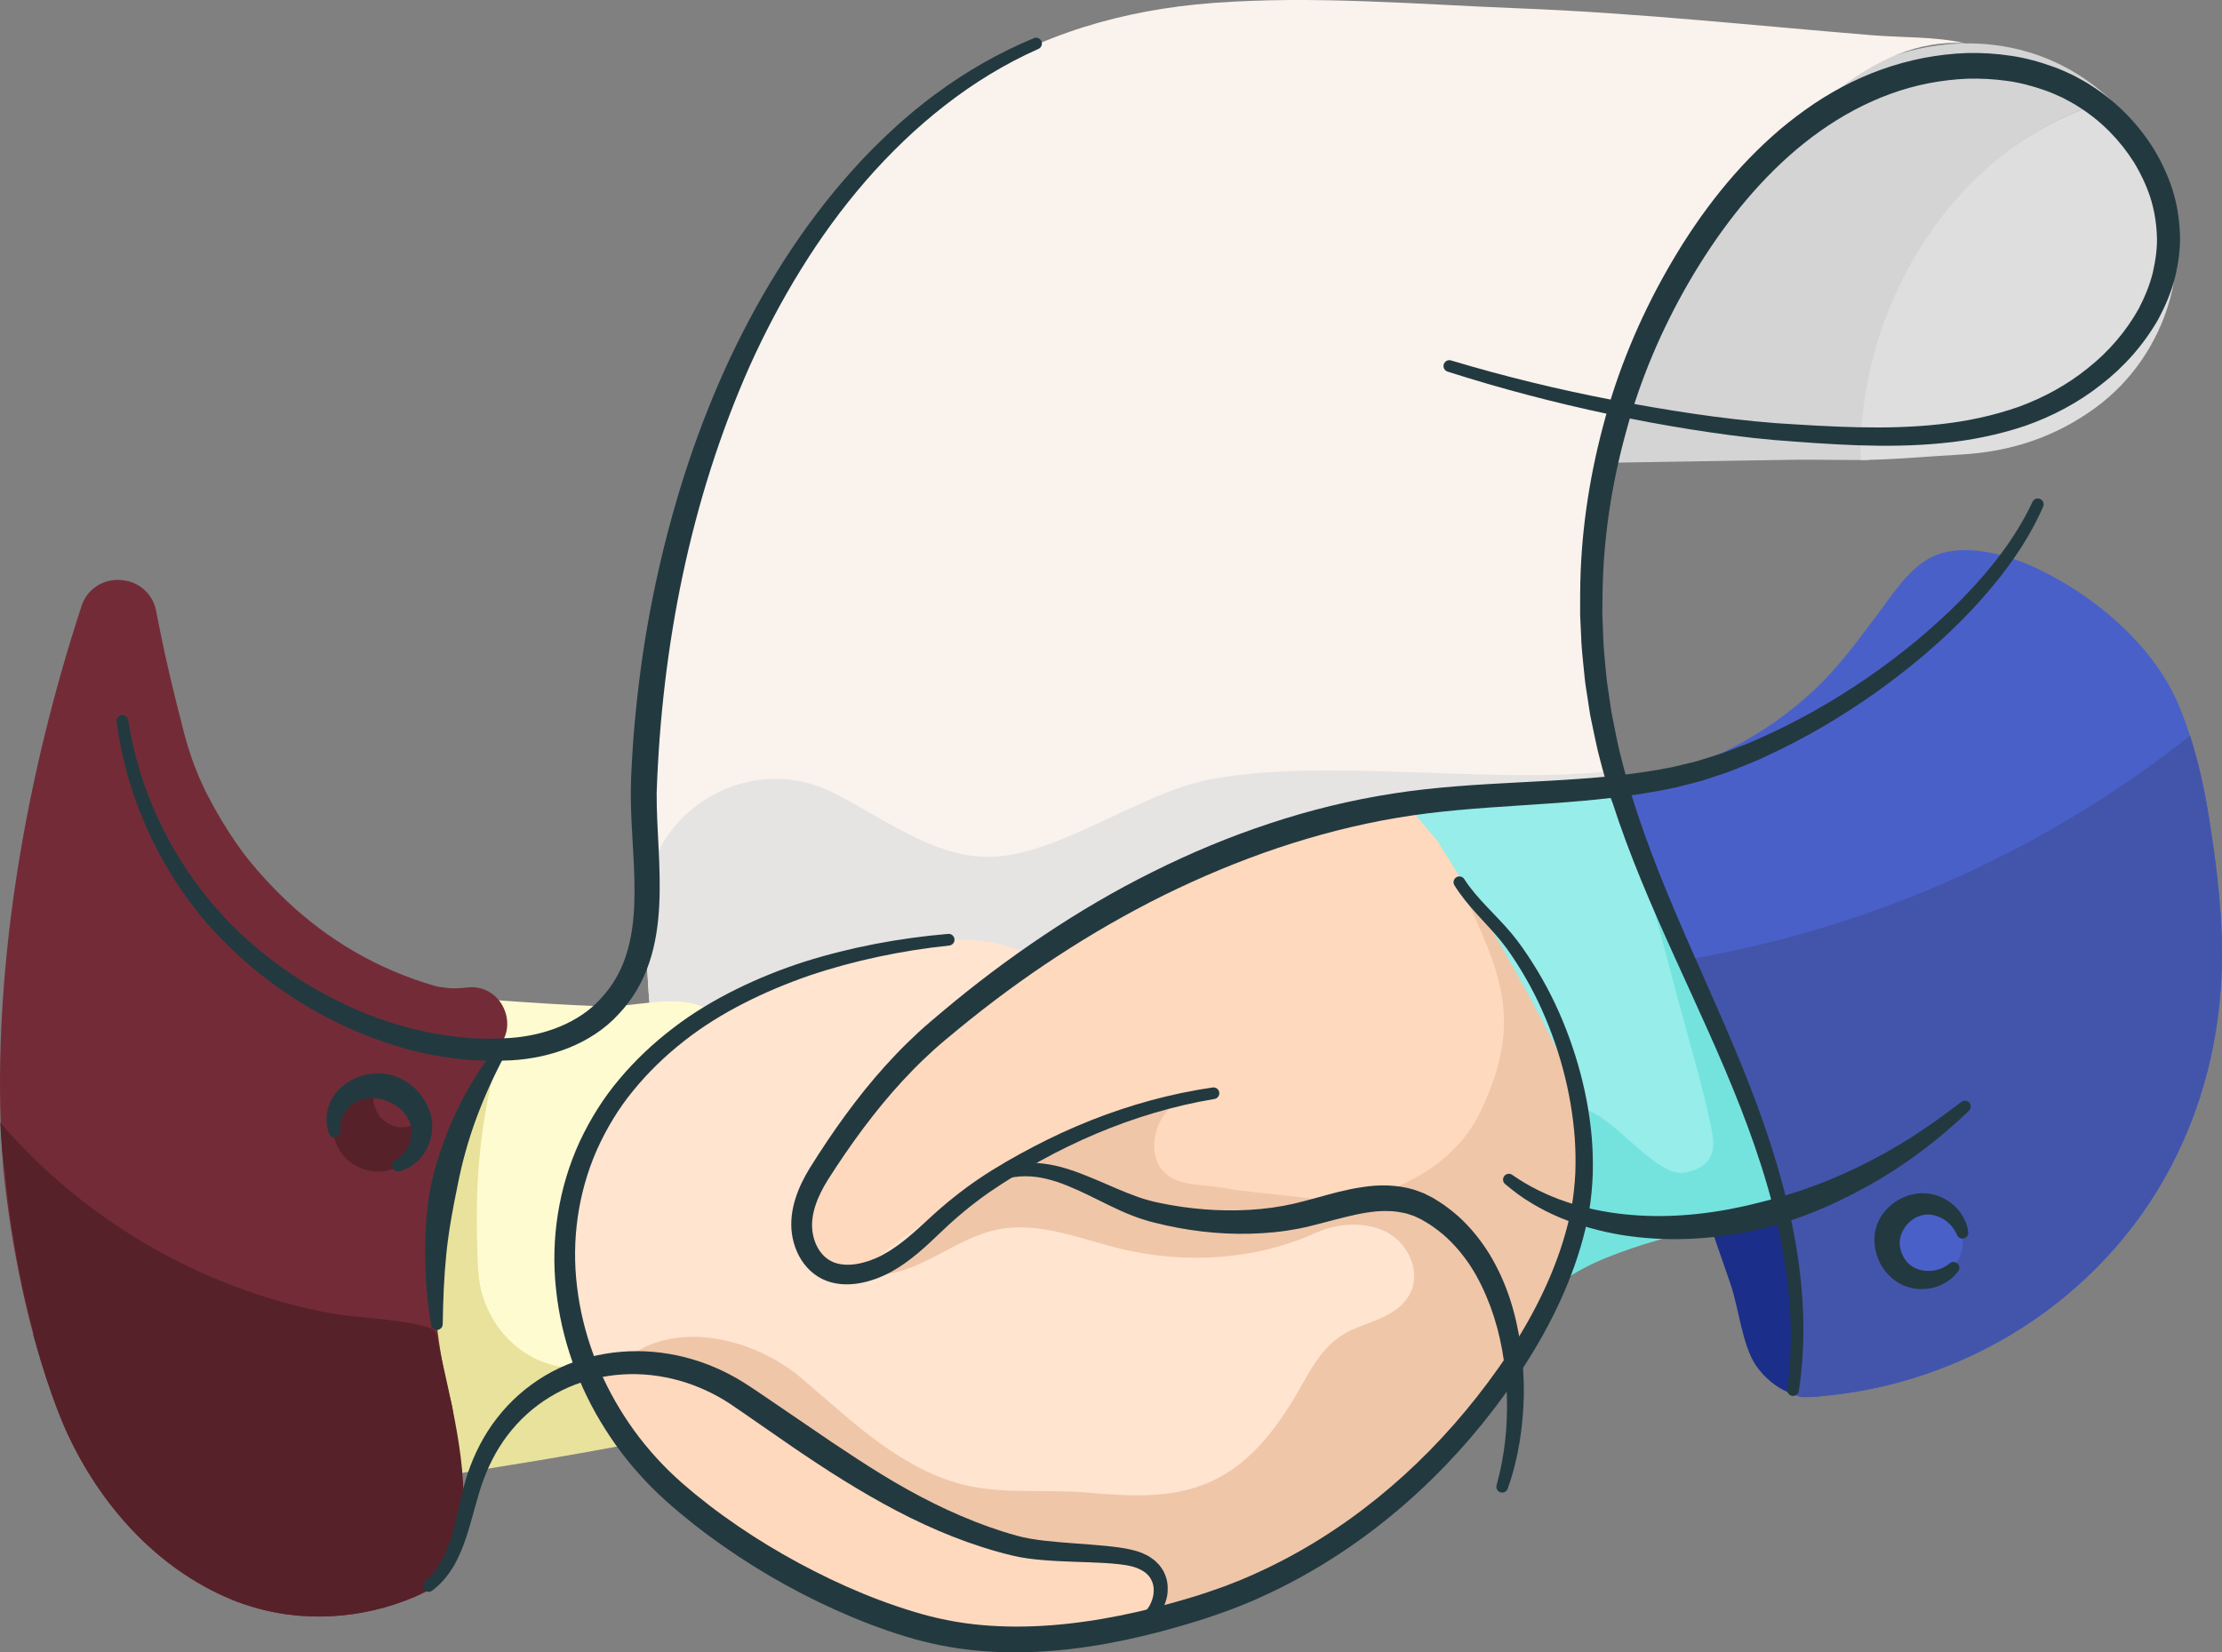 <?xml version="1.0" encoding="UTF-8"?><svg id="Layer_1" xmlns="http://www.w3.org/2000/svg" viewBox="0 0 1243.52 924.871"><rect x="0" y="0" width="1243.52" height="924.871" fill="#808080" stroke="none"/><defs><style>.cls-1{fill:#97ede9;}.cls-2{fill:#ffe4d0;}.cls-3{fill:#e5e4e3;}.cls-4{fill:#f0c6a8;}.cls-5{fill:#f9f2ed;}.cls-6{fill:#4a60c9;}.cls-7{fill:#233940;}.cls-8{fill:#1b2e8a;}.cls-9{fill:#732c37;}.cls-10{fill:#ffd9bd;}.cls-11{fill:#dedede;}.cls-12{fill:#e8e29c;}.cls-13{fill:#74e3de;}.cls-14{fill:#57212a;}.cls-15{fill:#d4d4d4;}.cls-16{fill:#ffe2a2;}.cls-17{fill:#fffbd0;}.cls-18{fill:#4355ab;}</style></defs><path class="cls-15" d="M1177.077,52.113c-1.508,3.525-4.525,6.495-8.865,8.08-78.434,28.674-124.332,114.8-122.485,197.298-9.512.092-30.514-.262-39.994-.154-3.817.046-7.634.092-11.436.154-33.091.539-66.182,1.077-99.274,1.616-13.483.215-10.903-21.699-1.652-27.224.2-.724.462-1.462.8-2.201,21.163-46.836,49.529-90.101,83.698-128.44,10.22-15.022,21.24-29.443,34.446-41.741,21.378-19.885,49.19-32.152,77.757-34.723,23.687-2.124,47.897,2.416,69.353,14.806,6.295,3.632,12.205,7.849,17.654,12.528Z"/><path class="cls-11" d="M1214.309,167.778c-6.695,24.026-21.178,45.404-41.264,60.195-22.933,16.869-48.107,24.927-75.888,26.467-17.946,1-37.781,2.882-55.788,3.051-1.847-82.497,48.41-168.624,126.844-197.298,4.34-1.585,7.357-4.556,8.865-8.08,32.645,28.027,49.098,73.139,37.232,115.665Z"/><path class="cls-5" d="M1030.161,48.979c-1.657,1.252-3.296,2.533-4.918,3.836-21.982,17.675-41.352,38.473-58.404,60.941-42.951,56.595-69.75,123.516-75.833,194.388-.552,6.432-.89,12.882-1.005,19.337-.473,26.776,2.888,53.435,7.478,79.765,1.895,10.872,8.747,27.424,7.195,38.237-1.298,9.051-11.256,12.953-19.141,15.764-13.963,4.978-27.927,9.972-41.89,14.966l-115.139,41.167c-2.464.887-4.945,1.774-7.442,2.661l-216.924,77.57c-5.093,1.823-10.596,3.894-16.378,6.029-2.382.887-4.83,1.774-7.343,2.661-.936.329-1.873.657-2.825,1.002-37.734,13.24-86.359,25.232-106.039-13.766-.23-.46-.46-.92-.723-1.511-5.996-12.748-7.278-27.237-8.148-41.348-2.957-48.329-3.023-98.778,1.544-148.964,8.328-91.845,32.132-182.853,82.022-258.6,24.789-37.586,55.919-71.131,93.488-96.215,41.677-27.828,89.398-41.512,139.091-45.241,57.02-4.271,114.86.805,171.88,3.039,65.738,2.547,131.386,9.649,196.934,15.016,16.743,1.371,35.809.733,51.802,4.431-26.064-1.602-49.019,9.522-69.284,24.837Z"/><path class="cls-3" d="M885.535,461.246c-13.963,4.978-27.927,9.972-41.89,14.966l-115.139,41.167-7.442,2.661-216.924,77.57c-5.093,1.823-10.596,3.894-16.378,6.029-2.398.871-4.846,1.774-7.343,2.661-.936.329-1.873.657-2.825,1.002-37.933,13.286-84.013,24.3-106.759-15.272,0,0-.002-.004-.003-.005-5.996-12.748-7.278-27.237-8.148-41.348-.805-13.154-1.395-26.466-1.737-39.886-1.401-55.108,56.811-91.821,105.926-66.79.246.126.49.251.732.375,30.62,15.737,59.5,38.743,93.094,34.8,36.847-4.304,78.49-35.129,114.811-42.521,64.511-13.175,160.16,3.009,228.038-5.303.706,5.24,2.968,9.754,3.905,14.961.049.296-13.623-.656-13.557-.36,1.265,6.899-1.61,12.879-8.362,15.294Z"/><path class="cls-17" d="M352.336,604.865c-13.45,17.501-23.397,37.711-28.904,59.18-5.124,19.976-6.346,40.919-3.787,61.374,1.316,10.52,3.631,20.918,6.932,30.994,2.825,8.625,8.987,18.216,3.336,27.137-4.209,6.646-15.073,7.372-19.707,14.35-6.135,9.21-15.443,14.661-25.855,17.847-3.494,1.076-7.086,1.789-10.622,2.739-.419.098-.838.224-1.244.335-.433.126-2.516.615-3.564.922-.056.056-.14.126-.224.21.042,0,.07,0,.126-.014,1.258-.517,1.034-.349-.629.489-.098.098-.182.168-.293.266-.07.07-.154.14-.224.209-.671-.279-1.356-.531-2.041-.741-5.562-1.691-11.921-1.16-16.743,1.663-1.453.852-2.739,1.817-3.857,2.907-4.444-1.789-8.19-5.115-10.091-9.923-.378-.95-.685-1.971-.909-3.047-10.244-49.111-9.713-99.857,1.971-148.689,2.781-11.558,6.205-22.976,10.272-34.143,4.305-11.796,8.693-24.542,15.276-35.275,7.826-12.787-.75-35.033,14.438-33.946,21.472,1.537,39.924,2.792,61.446,3.579,18.003.658,42.807-7.826,59.114,1.921-17.127,10.307-32.096,23.879-44.218,39.653Z"/><path class="cls-12" d="M356.146,807.421c-8.476,2.119-47.031,8.756-55.64,10.169-18.251,2.973-36.518,5.947-54.769,8.937-1.971.328-3.22-1.479-3.072-2.957-3.384-1.922-6.177-4.846-7.721-8.756-.378-.952-.69-1.971-.903-3.055-10.251-49.101-9.709-99.845,1.971-148.684,2.776-11.549,6.209-22.965,10.267-34.137,4.304-11.794,8.69-24.542,15.277-35.286,7.82-12.78-.969-20.403,14.226-19.302,2.513.181,5.027.411,7.54.723-17.496,55.082-17.2,96.675-16.017,130.007.105,3.022.294,5.957.566,8.805,2.752,28.785,26.792,52.811,55.686,51.687,1.811-.07,3.433.2,4.761.991,7.951,4.747,12.64,23.536,17.434,35.304,1.983,4.868,15.205,4.356,10.392,5.555Z"/><path class="cls-8" d="M1036.78,750.901c-2.459-8.949-12.588-15.49-21.807-12.832-.444-.456-.508-.44-.19.05l-.003.001c-2.439-3.331-3.055-5.778-4.327-9.316-4.216-11.723-6.97-26.357-11.034-38.133-7.978-23.119-11.363-43.601-18.959-66.848-3.046-9.324-18.27-15.231-28.05-12.544-9.14,2.512-15.75,12.984-12.689,22.35,9.316,28.511,18.907,56.932,28.799,85.248,4.406,12.612,6.588,34.619,14.344,45.658,8.928,12.707,24.412,20.998,40.019,15.864,9.318-3.066,16.591-19.703,13.899-29.497Z"/><path class="cls-6" d="M1214.856,653.152c-39.262,74.581-116.076,122.696-199.692,128.692-9.84.69-11.279-5.581-11.279-14.846,0-2.563.388-7.906,1.307-10.024,3.18-7.324.615-26.902-.436-34.868-1.588-12.045-4.169-23.823-6.54-35.751-9.07-45.623-28.607-88.337-49.663-129.521-10.51-20.556-21.523-40.848-32.161-61.336-6.058-11.667-31.388-45.014-15.209-54.33,4.211-2.425,9.146-3.167,13.926-4.042,37.423-6.855,72.562-25.018,100.293-50.995,13.445-12.595,24.051-27.317,35.07-41.884,9.06-11.978,19.126-28.53,34.007-33.913,17.243-6.237,40.308.585,55.992,8.065,31.862,15.195,64.236,42.422,78.425,75.382,2.546,5.914,4.747,11.893,6.702,17.988,4.813,14.752,8.033,29.931,10.547,45.356,3.778,23.343,6.784,46.966,7.31,70.654.92,43.713-8.181,86.589-28.6,125.374Z"/><path class="cls-2" d="M842.257,751.879c-.143.764-.286,1.527-.453,2.291-8.042,40.256-40.543,70.92-71.421,95.475-19.377,15.439-41.402,27.156-64.191,36.748-4.224,1.766-8.447,3.461-12.719,5.083-7.636,2.959-15.344,5.679-23.099,8.304-2.005.668-4.128,1.504-6.324,2.386,0,0-.024.024-.048,0-7.517,2.983-15.869,6.515-23.147,6.586-23.982.215-13.005-42.738-42.118-40.614-32.787,2.386-63.451-14.509-91.633-28.97-23.314-11.979-48.012-21.333-73.521-27.537-23.982-5.846-48.99-7.278-73.449-9.903-3.627-.382-7.326-.788-10.714-2.1-5.369-2.076-8.089-6.443-10.619-11.335-.668-1.265-1.313-2.553-1.933-3.842-27.203-55.361-25.271-119.361,9.235-171.573,26.798-40.566,68.653-64.883,115.162-76.694,22.598-5.727,46.341-9.402,69.679-10.189,36.462-1.266,61.828,11.549,79.081,42.786,15.892,28.802,36.581,59.179,70.323,67.985,22.789,5.942,46.819.43,70.371.645,20.307.191,40.543,4.701,58.989,13.172,8.424,3.866,16.704,8.757,22.073,16.274,5.321,7.422,7.278,16.656,8.805,25.653.74,4.367,1.408,8.758,1.957,13.172,1.909,15.392,2.386,30.95-.286,46.198Z"/><path class="cls-16" d="M508.677,647.074c-9.238,15.317-16.939,31.432-22.683,47.741-3.117,8.847-11.488,14.87-20.964,12.998-.755-.545-1.482-1.174-2.194-1.887-6.401-6.401-7.673-19.566,0-25.702,14.661-11.739,29.601-23.661,45.841-33.15Z"/><path class="cls-16" d="M508.677,647.074c-9.238,15.317-16.939,31.432-22.683,47.741-3.117,8.847-11.488,14.87-20.964,12.998-.755-.545-1.482-1.174-2.194-1.887-6.401-6.401-7.673-19.566,0-25.702,14.661-11.739,29.601-23.661,45.841-33.15Z"/><path class="cls-4" d="M312.708,794.477c-.02-.313-.039-.604-.057-.882-.015-.271.033.431.141,2.112-.028-.405-.056-.811-.084-1.23Z"/><path class="cls-10" d="M903.901,694.873c-14.174,4.656-28.034,9.991-40.848,17.469-.419.157-.784.313-1.203.471-6.365,2.408-12.899,3.441-19.675,2.354-5.125-.822-9.891-3.549-12.746-7.95-.603-.93-1.128-1.932-1.93-2.696-.867-.826-2.007-1.322-2.87-2.152-1.55-1.489-1.951-3.782-2.896-5.642-1.08-2.124-2.297-4.158-3.701-6.085-2.752-3.776-6.085-7.117-9.767-9.986-6.592-5.136-15.403-7.433-23.439-9.083-.476-.098-.953-.194-1.431-.286-16.266-3.139-34.769,4.155-50.251,7.611-104.817,23.394-120.459-40.459-172.447-21.786-7.113,4.603-14.069,9.467-20.764,14.645-18.829,8.211-35.408,21.391-51.413,34.153-6.956,5.597-16.161,7.27-23.484,1.882-.471-.052-.941-.157-1.412-.313-8.944-2.459-15.952-13.076-12.657-22.333,8.054-22.961,18.619-45.085,31.956-65.482,35.617-54.656,91.685-89.123,147.491-123.642,29.603-18.306,120.137-43.933,153.14-48.118,18.776-2.406,35.513,35.826,35.67,36.402,0,0,0,.052.052.052,37.291,48.014,65.325,102.721,81.643,161.195,2.981,10.513,5.544,21.078,7.741,31.799,1.36,6.904-.419,13.129-4.76,17.521Z"/><path class="cls-16" d="M746.889,685.461c-.009-.006-.022-.013-.031-.019-.012-.003-.025-.005-.037-.008.394.525.694.767.83.812-.273-.258-.531-.521-.762-.785Z"/><path class="cls-4" d="M951.81,674.632c-.419.158-.837.314-1.255.419-14.278-11.349-30.021-20.45-46.758-27.144-1.203-.47-2.197-1.308-2.877-2.353-.366-.471-.628-1.046-.784-1.674-12.239-42.94-30.754-83.788-54.551-121.497-3.923-6.171-13.441-1.778-11.245,5.178,9.78,30.388,23.536,69.038,16.475,101.257-3.347,15.586-10.042,30.021-12.971,45.973-2.177,11.814-4.164,24.085-8.83,35.146,2.373,5.825,12.412,57.756,1.04,76.955,7.579-3.258,27.963-41.196,33.051-51.274,1.275-2.525,6.398-9.984,7.845-12.422,12.422-20.921,28.322-20.841,42.495-25.497,16.423-5.387,42.234-9.991,58.186-15.691,2.929-1.046-16.841-8.42-19.822-7.375Z"/><path class="cls-18" d="M1214.846,653.154c-39.244,74.575-116.069,122.708-199.686,128.689-9.839.699-11.711.537-11.711-8.743,0-2.558,2.565-27.963,3.487-30.074-5.255-76.168-34.78-136.999-69.356-204.824,26.694-4.304,53.094-10.258,79.047-17.931,75.791-22.417,147.067-59.453,208.98-108.508,4.794,14.759,8.036,29.936,10.538,45.352,3.774,23.353,6.792,46.972,7.309,70.662.936,43.716-8.19,86.594-28.609,125.377Z"/><path class="cls-4" d="M844.285,755.482c-4.558-19.401-9.283-39.182-19.615-56.245-10.333-17.038-27.458-26.89-47.336-28.537-3.508-.286-8.411.237-11.848.619,5.25-4.296,45.612-11.83,63.527-50.123,23.553-50.344,11.035-76.1-10.931-123.599,39.564,35.866,64.286,87.218,70.3,139.286,4.987,42.93-18.494,83.782-44.098,118.598Z"/><path class="cls-1" d="M996.912,673.29c.014.531-.746,1.743-.872,1.743-.14,0-9.279,1.235-9.447,1.235-9.084.014-39.91,9.016-46.996,10.315-16.114,2.963-26.225-8.841-34.65-22.882-2.615-4.359-6.483-10.72-8.163-15.818-11.45-34.74-36.293-88.331-92.434-177.273-.224-.349-18.98-22.479-19.204-22.828,0,0,59.52-7.563,112.84-7.563,5.618,9.965,16.477,35.524,21.452,45.391,32.466,64.303,58.271,123.917,68.319,161.093,3.941,14.521,9.097,23.722,9.153,26.587Z"/><path class="cls-6" d="M1098.447,695.157c0,11.716-9.497,21.238-21.238,21.238-11.717,0-21.238-9.521-21.238-21.238,0-1.193.096-2.339.286-3.484,1.647-10.07,10.428-17.754,20.951-17.754,5.107,0,9.784,1.79,13.435,4.797,4.772,3.889,7.803,9.807,7.803,16.441Z"/><path class="cls-9" d="M67.446,324.664c-.045-.004-.052-.005,0,0h0Z"/><path class="cls-9" d="M273.877,555.261c-3.851-2.246-8.094-3.019-12.186-2.566-3.871.429-7.753.745-11.617.258l-3.289-.414c-1.235-.157-2.463-.42-3.658-.766-31.514-9.152-59.179-25.337-82.715-47.535-7.556-7.13-14.637-14.785-21.192-22.867-.591-.739-1.199-1.495-1.774-2.235,0-.017-.427-.541-1.199-1.61-1.577-2.185-3.17-4.336-4.682-6.538-2.842-4.156-5.536-8.394-8.115-12.714-11.204-18.908-17.1-33.414-22.308-55.476-.356-1.508-7.328-27.093-13.789-60.98-1.774-9.305-9.567-16.301-19.007-17.079-.131-.011-.246-.02-.281-.023-.033-.003-.097-.008-.226-.019-.06-.004-.123-.01-.209-.016-.089-.008-.152-.013-.162-.014-9.667-.796-18.72,5.071-21.744,14.288C14.681,433.598-2.902,536.195.394,628.625c.164,4.534.378,9.035.657,13.537.016.526.049,1.067.082,1.594.213,3.582.46,7.162.756,10.727.509,4.994,1.068,9.888,1.659,14.686,3.138,25.101,7.458,47.097,11.959,65.627.986,4.075,2.004,7.984,3.006,11.713.017.065.033.148.082.312.181.691.361,1.38.559,2.07,9.314,34.12,18.301,52.929,18.301,52.929,18.595,40.511,50.267,76.158,91.928,93.407,2.234.937,4.485,1.792,6.768,2.563.115.05.23.083.345.1,31.409,10.841,65.874,8.673,95.952-4.239,2.267-.953,4.534-2.004,6.752-3.104,10.168-6.735,15.441-17.904,17.888-30.091,3.19-15.883,2.335-33.276-.942-49.073-1.721-8.295-1.711-19.281-3.848-27.479-12.983-49.816-12.976-100.436,4.014-148.979,6.352-18.147,14.695-35.592,24.827-51.933,5.766-9.297,2.02-22.309-7.261-27.729Z"/><path class="cls-9" d="M68.001,324.71c-.046-.004-.1-.009-.161-.014.013.001.029.003.04.004.034.002.082.006.121.01Z"/><path class="cls-14" d="M258.4,855.862c-2.136,16.278-9.144,30.572-25.953,37.787-30.078,12.912-64.543,15.08-95.952,4.238-.115-.016-.23-.049-.345-.099-2.283-.772-4.534-1.627-6.768-2.563-41.66-17.249-73.332-52.896-91.928-93.406,0,0-8.986-18.809-18.3-52.929-.164-.674-.345-1.38-.575-2.136,0-.181.312-.361.263-.542-6.391-23.853-12.863-54.785-16.148-91.731,0-.821-.378-1.643-.493-2.48-.427-2.727-.789-5.47-1.019-8.246-.049-.526-.099-1.051-.131-1.594-.394-4.583-.641-9.249-.936-14.013.115.131.181.296.295.476.033.082.083.148.148.23.066.066.115.131.164.197,46.604,53.75,110.113,91.008,179.995,105.201,19.15,3.89,38.972,3.279,57.904,8.401,1.642.444,3.373.984,4.478,2.278.956,1.119,1.288,2.626,1.586,4.068,6.889,33.334,18.216,72.669,13.714,106.862Z"/><path class="cls-13" d="M992.29,658.872c1.237,3.564,2.943,6.844,4.631,10.213.361.72.729,1.467.769,2.271.077,1.553-1.075,2.893-2.304,3.845-3.787,2.935-8.424,3.587-12.962,4.56-4.98,1.067-9.806,2.862-14.714,4.207-9.472,2.595-67.339,14.056-91.855,32.362-3.248,2.425,20.46-79.545,10.351-95.342,15.234,2.195,40.028,36.999,55.343,35.47,6.136-.612,12.591-3.233,15.494-8.673,2.685-5.032,1.727-11.154.581-16.741-4.916-23.966-12.123-47.51-18.415-71.144-3.342-12.556-6.684-25.112-10.026-37.668-1.671-6.278-3.341-12.556-5.012-18.834-1.468-5.519-2.167-12.708-4.733-17.788,15.149,30.005,29.646,60.371,42.815,91.302,8.517,20.007,17.787,39.596,23.643,60.607,1.486,5.331,3.246,10.587,4.718,15.918.506,1.834,1.055,3.649,1.675,5.435Z"/><path class="cls-4" d="M722.108,680.195c15.306-4.09,29.59-7.341,44.838-9.035-37.655,30.783-89.748,39.126-137.306,28.388-23.672-5.346-47.391-16.155-71.159-11.383-14.747,2.935-27.585,11.573-41.139,18.04-9.569,4.582-20.379,8.065-30.759,7.612,19.806-15.869,39.612-31.762,59.418-47.654,8.137-6.538,16.775-13.315,27.108-15.009,17.754-2.936,33.766,9.664,49.491,18.446,29.948,16.68,66.385,19.446,99.507,10.595Z"/><path class="cls-14" d="M235.685,624.729c-.524-3.696-4.329-7.816-7.386-9.605-.483-.283-1.004-.536-1.543-.77-2.669-5.051-7.943-8.016-14.089-8.564-9.428-.84-19.178,5.213-23.497,13.438-5.176,9.856-3.167,22.102,5.026,29.704,7.981,7.405,20.021,9.229,29.548,3.617,3.932-2.316,7.365-5.931,9.544-9.924,3.191-5.846,3.303-11.51,2.397-17.897Z"/><path class="cls-4" d="M840.426,754.174c-.006,1.201-.059,2.403-.161,3.606-.759,8.87-4.264,17.287-8.496,25.119-11.607,21.478-28.801,39.476-47.504,55.167-38.918,32.65-85.3,56.35-134.561,68.756-5.32,1.34-11.153,2.508-16.12.177-10.583-4.966-9.323-20.725-16.416-30.021-10.584-13.869-33.978-8.015-49.067-11.717-21.6-5.3-41.35-15.999-60.996-26.093-23.314-11.979-48.012-21.333-73.521-27.537-23.982-5.846-48.99-7.278-73.449-9.903-3.627-.382-7.326-.788-10.714-2.1-5.369-2.076-8.089-6.443-10.619-11.335-.668-1.265-1.313-2.553-1.933-3.842,1.981-7.803,4.51-15.535,7.541-23.075,1.193-2.959,4.963-2.935,6.491-1.169,28.54-22.288,72.089-10.404,97.455,11.048,26.464,22.383,52.307,48.179,86.288,58.559,23.487,7.175,48.816,3.493,72.959,5.573,25.325,2.182,50.988,4.184,74.321-8.186,17.688-9.377,30.342-25.29,40.786-41.961,9.844-15.713,15.948-32.875,34.055-40.971,11.409-5.101,25.952-8.022,32.308-20.083,6.295-11.943-.694-27.864-12.583-34.258-11.89-6.395-27.729-5.5-40.02.084,16.47-20.637,51.017-23.943,71.906-7.794,14.401,11.133,21.746,28.983,27.174,46.357,2.599,8.322,4.924,16.926,4.878,25.598Z"/><path class="cls-4" d="M689.922,665.783c-4.36-.809-8.748-1.439-13.131-1.902-6.57-.694-13.343-1.026-19.373-3.728-20.814-9.324-10.868-43.82,9.867-46.1-3.927.431-7.721,1.315-11.597,2.121-4.535,1.02-8.869,2.718-13.311,4.055-10.612,3.192-21.029,7.021-31.242,11.318-10.296,4.331-20.385,9.152-30.263,14.365-3.706,1.956-24.194,16.809-27.18,15.659,23.147,8.918,47.04,16.096,71.423,20.731,14.664,2.788,29.394,5.958,44.356,6.495,12.065.433,25.986,5.992,37.061,1.185,2.663-1.156,5.209-2.728,7.773-4.164,11.752-6.581,51.117-7.063,37.762-11.899-7.575-2.743-54.183-6.659-62.145-8.136Z"/><path class="cls-9" d="M232.978,628.242c.021.288.021.576,0,.864-2.326,1.153-4.899,1.77-7.574,1.873-4.384.206-8.501-1.935-11.65-4.816-1.605-1.482-2.737-3.252-3.396-5.29-1.029-1.976-1.502-4.075-1.42-6.36,0-.247,0-1.021.021-1.268,2.223-.926,4.672-1.845,7.039-1.845h.515c4.466,0,8.418,1.865,11.65,4.809,3.232,2.984,4.631,7.773,4.816,12.033Z"/><path class="cls-10" d="M329.296,766.493s45.224-22.595,113.216,34.065c67.993,56.66,138.6,70.608,185.996,68.694,24.074-.972,29.854,26.923,3.163,40.269-40.098,20.049-237.869,11.263-302.375-143.027Z"/><path class="cls-7" d="M837.555,831.289c4.576-16.381,6.322-33.539,5.731-50.505-.552-16.951-3.417-33.86-9.196-49.517-2.939-7.796-6.458-15.326-10.879-22.218-4.46-6.85-9.749-13.062-15.815-18.275-3.103-2.512-6.278-4.935-9.732-6.899-.854-.486-1.713-1.044-2.559-1.475l-2.513-1.169-1.25-.593-1.313-.429-2.612-.884c-3.603-.821-7.248-1.519-11.112-1.441-1.887-.146-3.874.12-5.807.154-1.981.256-3.936.369-5.944.749-7.99,1.306-16.149,3.582-24.656,5.796-4.23,1.114-8.599,2.24-13.072,3.128-4.558.873-9.047,1.537-13.573,1.995-18.092,1.819-36.247.874-53.892-2.432-4.416-.803-8.797-1.782-13.145-2.884l-3.255-.848-3.345-1.027c-2.267-.646-4.368-1.521-6.521-2.32-8.511-3.331-16.231-7.531-24.003-11.242-7.739-3.713-15.481-7.204-23.441-9.094-7.931-1.913-16.126-2.099-23.848.333l-.031.009c-1.725.544-3.563-.414-4.106-2.139-.52-1.65.344-3.407,1.929-4.032,8.779-3.44,18.629-3.834,27.718-2.217,9.173,1.552,17.587,5.001,25.737,8.367,8.131,3.413,16.006,7.084,23.849,9.826,1.962.635,3.92,1.365,5.874,1.826l2.937.779,3.102.675c4.141.874,8.307,1.631,12.496,2.219,16.737,2.398,33.769,2.727,50.318.503,4.132-.553,8.249-1.31,12.227-2.208,4.038-.989,8.123-1.999,12.302-3.179,4.156-1.145,8.419-2.34,12.756-3.449,4.385-1.037,8.827-2.042,13.473-2.695,9.164-1.47,19.294-1.452,28.974,1.432l3.552,1.294,1.769.66,1.69.836,3.361,1.701c1.076.592,2.035,1.247,3.055,1.869,4.056,2.476,7.766,5.449,11.337,8.531,6.993,6.348,12.89,13.727,17.715,21.622,4.744,7.946,8.522,16.359,11.313,25.02,5.575,17.336,7.81,35.381,7.652,53.256-.369,17.869-3.013,35.734-9.044,52.603-.607,1.697-2.474,2.581-4.171,1.974-1.62-.579-2.499-2.307-2.047-3.939l.013-.048Z"/><path class="cls-7" d="M237.823,885.222c8.037-6.674,12.398-16.72,15.374-27.202,3.037-10.549,4.788-21.771,8.447-33.002,3.738-11.173,9.179-21.915,16.549-31.336,7.31-9.45,16.477-17.519,26.808-23.673,20.726-12.387,45.983-16.234,69.611-12.158,11.852,2.004,23.34,5.998,33.968,11.582,5.309,2.767,10.446,6.173,15.042,9.249l14.041,9.548,27.902,19.022c9.33,6.218,18.644,12.392,28.149,18.198,18.976,11.631,38.781,21.716,59.572,29.141,5.195,1.847,10.448,3.524,15.757,4.986,4.998,1.398,10.343,2.209,15.809,2.843,10.952,1.238,22.204,1.745,33.649,2.834,5.747.616,11.492,1.179,17.575,2.937,1.545.484,3.081.992,4.575,1.786.75.366,1.502.714,2.239,1.107l2.118,1.47c1.46.883,2.608,2.311,3.843,3.532.561.678,1.03,1.451,1.532,2.181l.728,1.114.542,1.221c1.595,3.209,2.007,6.817,1.809,10.183-.149,3.421-1.257,6.614-2.681,9.553-1.419,2.97-3.565,5.504-5.94,7.74-2.454,2.191-5.408,3.811-8.561,4.884-1.708.581-3.563-.332-4.144-2.04-.556-1.635.257-3.406,1.827-4.063l.288-.12c2.141-.891,4.168-2.097,5.861-3.771,1.615-1.721,3.123-3.624,4.02-5.833,1.938-4.302,2.146-9.3.125-12.957-1.82-3.791-6.004-6.072-10.606-7.365-4.832-1.211-10.416-1.614-15.903-1.963-11.08-.639-22.438-.625-33.974-1.607-5.765-.491-11.655-1.173-17.598-2.629-5.628-1.364-11.198-2.953-16.703-4.72-22.042-7.048-42.967-17.111-62.792-28.578-9.922-5.724-19.641-11.738-29.121-18.028-9.515-6.238-18.858-12.663-28.107-19.138l-13.899-9.626c-4.738-3.278-8.96-6.231-13.622-8.791-9.256-5.117-19.29-8.854-29.68-10.84-20.736-4.067-42.938-1.056-61.434,9.273-9.245,5.116-17.565,11.95-24.35,20.159-6.839,8.177-12.074,17.694-15.834,27.817-3.752,10.136-6.042,21.245-9.692,32.28-1.836,5.512-4.035,11.044-7.093,16.25-3.055,5.185-7.07,9.999-11.985,13.674-1.442,1.081-3.486.789-4.567-.653-1.046-1.394-.796-3.362.526-4.467Z"/><path class="cls-7" d="M679.644,615.141c-45.44,7.576-88.604,26.625-126.364,52.465-9.338,6.544-18.104,13.824-26.349,21.728-8.404,8.011-17.175,16.499-28.268,22.598-5.544,3.024-11.61,5.304-18.086,6.402-6.448,1.041-13.697.835-20.374-2.415-6.676-3.264-11.536-9.127-14.242-15.43-1.377-3.172-2.295-6.496-2.77-9.889-.485-3.404-.463-6.887-.093-10.167.771-6.639,2.922-12.845,5.634-18.513,1.364-2.839,2.89-5.549,4.492-8.171l4.762-7.5c6.397-9.882,13.12-19.595,20.326-28.991,7.191-9.403,14.868-18.488,23.1-27.093,4.097-4.321,8.398-8.458,12.766-12.526,4.438-4.059,8.94-7.787,13.428-11.592,17.999-15.138,36.813-29.329,56.388-42.424,19.564-13.107,39.917-25.098,61.062-35.582,21.103-10.556,42.952-19.688,65.409-27.09,22.432-7.467,45.501-13.107,68.903-16.748,46.965-7.383,93.85-5.317,139.25-11.853,5.663-.829,11.312-1.771,16.897-2.889l8.248-1.96c2.749-.66,5.518-1.232,8.211-2.168l8.139-2.548c1.353-.437,2.723-.82,4.064-1.301l3.998-1.529c5.321-2.067,10.715-3.946,15.893-6.412,20.97-9.188,41.057-20.588,60.049-33.555,18.987-12.982,36.871-27.633,53.06-43.918,16.072-16.314,30.616-34.478,40.243-55.059l.048-.104c.766-1.637,2.713-2.343,4.35-1.578,1.612.754,2.319,2.658,1.61,4.278-9.631,21.945-24.234,40.998-40.342,58.17-16.206,17.168-34.358,32.346-53.542,46-19.228,13.604-39.608,25.64-61.128,35.505-5.302,2.629-10.877,4.69-16.372,6.926l-4.132,1.656c-1.389.525-2.818.954-4.226,1.436l-8.481,2.811c-2.798,1.019-5.725,1.686-8.623,2.435l-8.708,2.217c-5.809,1.264-11.63,2.335-17.47,3.29-46.773,7.556-93.762,6.026-138.846,13.767-22.567,3.793-44.787,9.582-66.52,16.841-21.716,7.326-42.923,16.208-63.536,26.337-41.169,20.41-79.839,45.949-115.415,75.231-4.431,3.677-8.934,7.331-13.127,11.089-4.189,3.824-8.325,7.716-12.282,11.804-7.948,8.136-15.417,16.784-22.463,25.801-7.059,9.009-13.698,18.384-20.053,27.981l-4.674,7.193c-1.457,2.329-2.814,4.686-3.995,7.082-2.382,4.778-4.123,9.717-4.775,14.654-.314,2.498-.358,4.88-.06,7.247.293,2.375.903,4.719,1.808,6.902,1.8,4.386,4.885,7.999,8.687,9.938,3.822,1.984,8.773,2.398,13.755,1.66,2.486-.35,5.034-1.067,7.501-1.85,2.46-.88,4.889-1.905,7.251-3.152,9.491-4.993,17.873-12.674,26.373-20.569,8.689-8.073,18.004-15.568,27.843-22.233,9.86-6.688,20.129-12.445,30.544-17.95,10.451-5.442,21.152-10.421,32.117-14.749,21.913-8.684,44.795-14.981,68.106-18.38,1.782-.26,3.438.975,3.698,2.757.256,1.759-.949,3.396-2.693,3.688Z"/><path class="cls-7" d="M282.676,590.293c-6.208,11.66-11.632,23.587-16.142,35.764-4.497,12.185-7.96,24.666-10.417,37.33-2.609,12.619-5.004,25.359-6.327,38.361-1.32,12.993-1.835,26.146-2.016,39.414-.019,1.814-1.505,3.27-3.32,3.251-1.613-.017-2.944-1.205-3.206-2.74-2.241-13.317-3.388-26.879-3.37-40.524.008-13.628.939-27.44,4.033-40.877,3.227-13.392,7.91-26.428,13.83-38.791,5.901-12.378,13.175-24.015,21.463-34.738,1.105-1.43,3.16-1.693,4.59-.588,1.281.99,1.626,2.744.888,4.127l-.007.012Z"/><path class="cls-7" d="M1000.241,777.669c4.141-30.328,1.441-61.279-5.29-91.157-6.726-29.952-17.332-58.97-29.36-87.356-12.03-28.43-25.487-56.372-37.978-84.91-12.482-28.518-24.045-57.74-31.955-88.258-2.1-7.592-3.501-15.37-5.181-23.078-.867-3.852-1.274-7.783-1.932-11.672-.548-3.905-1.309-7.786-1.68-11.712-.703-7.854-1.807-15.684-1.999-23.576l-.567-11.821.031-11.833c.126-31.566,4.644-63.055,12.752-93.564,7.984-30.562,20.197-59.995,35.828-87.496,15.612-27.455,34.704-53.267,58.595-74.697,5.926-5.384,12.246-10.362,18.779-15.051,6.532-4.695,13.391-8.977,20.531-12.763,14.277-7.668,29.748-13.148,45.691-16.298,7.989-1.514,16.098-2.449,24.258-2.741,8.165-.206,16.363.294,24.476,1.518,8.126,1.162,16.11,3.36,23.849,6.161,3.889,1.347,7.648,3.13,11.41,4.883,3.637,1.981,7.317,3.897,10.724,6.245,13.882,8.99,25.587,21.132,34.289,35.189,4.272,7.085,7.779,14.65,10.336,22.576,2.471,7.958,3.847,16.274,4.129,24.642.375,8.402-.939,16.729-2.848,24.819-2.096,8.077-5.392,15.728-9.279,22.995-8.181,14.304-19.201,26.716-32.017,36.601-12.706,10.062-27.161,17.668-42.389,23.028-15.2,5.104-30.936,8.248-46.694,9.729-31.603,3.084-62.886.606-93.87-1.773-15.637-1.346-31.079-3.495-46.486-5.913-15.398-2.445-30.719-5.293-45.955-8.539-30.482-6.433-60.641-14.366-90.319-23.844-1.722-.55-2.672-2.392-2.122-4.113.544-1.702,2.349-2.65,4.054-2.14l.021.006c29.597,8.869,59.658,16.203,90,22.04,30.323,5.775,60.939,10.652,91.559,13.039,30.821,1.99,61.778,3.988,92.005.629,15.103-1.608,29.947-4.799,44.102-9.745,13.949-5.115,27.232-12.312,38.741-21.681,11.638-9.194,21.408-20.597,28.482-33.31,3.332-6.455,6.122-13.164,7.847-20.146,1.554-6.981,2.653-14.144,2.245-21.271-.315-7.12-1.541-14.219-3.733-21.067-2.281-6.82-5.389-13.375-9.178-19.541-7.732-12.228-18.173-22.883-30.418-30.631-3-2.041-6.238-3.663-9.416-5.376-3.29-1.477-6.548-3.011-10.012-4.166-6.852-2.401-13.922-4.301-21.173-5.259-7.236-1.008-14.571-1.403-21.916-1.214-7.346.293-14.678,1.162-21.925,2.556-29.09,5.671-55.767,20.762-78.134,40.719-22.419,20.003-40.876,44.618-56.123,70.88-15.225,26.306-27.228,54.564-35.155,83.992-8.052,29.372-12.666,59.76-13.02,90.259l-.123,11.435.462,11.425c.118,7.631,1.139,15.198,1.751,22.797.325,3.799,1.038,7.55,1.537,11.328.608,3.761.964,7.568,1.775,11.293,1.542,7.464,2.794,14.987,4.748,22.378,7.318,29.681,18.303,58.503,30.354,86.931,12.054,28.45,25.204,56.592,37.022,85.453,11.762,28.872,22.033,58.575,28.431,89.318,6.387,30.667,8.669,62.577,3.888,93.782-.271,1.781-1.935,3.004-3.716,2.733-1.762-.268-2.978-1.905-2.74-3.665Z"/><path class="cls-7" d="M71.713,403.004c6.279,40.348,24.755,78.556,52.079,108.473,13.603,15.021,29.589,27.813,46.728,38.593,17.327,10.461,35.849,19.1,55.299,24.391,9.666,2.856,19.59,4.59,29.513,5.874,4.984.452,9.962,1.002,14.956.983,4.994.28,9.964-.121,14.937-.309,9.767-.662,19.368-2.76,28.217-6.431,8.82-3.694,16.868-8.931,23.026-15.92,6.436-6.904,11.144-15.182,14.01-24.259,2.919-9.066,4.156-18.818,4.515-28.754.713-19.948-1.98-40.479-1.972-61.894.058-2.681.07-5.415.171-8.052l.373-7.844c.283-5.229.606-10.456,1.006-15.677.831-10.441,1.892-20.865,3.189-31.26,2.554-20.796,6.214-41.459,10.826-61.9,9.229-40.856,22.32-80.952,40.171-118.943,8.97-18.965,19.108-37.391,30.499-55.024,11.36-17.644,24.046-34.46,38.113-50.081,6.99-7.845,14.444-15.278,22.16-22.415,3.832-3.599,7.856-6.989,11.847-10.411,4.102-3.295,8.193-6.597,12.459-9.68,16.896-12.534,35.311-23.034,54.733-31.1,1.669-.693,3.584.098,4.278,1.767.683,1.644-.075,3.528-1.694,4.246l-.022.01c-37.479,16.597-69.85,43.083-96.648,73.872-13.398,15.454-25.457,32.077-36.217,49.504-10.787,17.408-20.341,35.574-28.751,54.256-33.283,74.938-49.254,157.304-52.02,238.818-.113,20.056,2.498,40.879,1.467,62.416-.521,10.747-1.985,21.755-5.555,32.42-3.49,10.658-9.392,20.799-17.202,28.976-7.69,8.482-17.575,14.702-27.89,18.861-10.363,4.157-21.33,6.374-32.237,6.994-5.386.156-10.775.502-16.143.15-5.386-.053-10.715-.692-16.049-1.246-10.606-1.468-21.148-3.492-31.322-6.706-40.833-12.339-77.726-36.13-105.869-67.885-27.894-31.977-45.955-72.109-51.437-113.893-.234-1.786,1.023-3.424,2.809-3.658,1.759-.231,3.376.997,3.648,2.74Z"/><path class="cls-7" d="M1095.885,711.585c-6.661,9.017-19.818,12.81-31.167,7.662-5.635-2.613-10.087-7.255-12.781-12.712-2.651-5.457-3.801-11.957-2.277-18.373,1.53-6.414,5.613-11.739,10.654-15.205,5.027-3.502,11.19-5.426,17.411-5.01,6.212.421,11.842,3.063,16.001,6.989,4.196,3.867,7.11,9.104,7.784,14.671.219,1.805-1.067,3.445-2.872,3.663-1.505.182-2.895-.682-3.442-2.02l-.057-.142c-1.495-3.66-4.214-6.646-7.402-8.639-3.216-1.948-6.862-2.934-10.125-2.597-3.254.322-6.433,1.851-8.891,4.082-2.451,2.254-4.158,5.043-4.973,7.812-1.877,5.537.835,13.587,6.427,17.105,5.482,3.666,14.79,3.472,20.851-1.641l.112-.094c1.382-1.166,3.448-.991,4.614.391.997,1.182,1.011,2.865.131,4.057Z"/><path class="cls-7" d="M221.219,649.424c6.407-3.4,9.671-11.068,8.968-17.392-.609-6.25-5.422-11.973-11.247-14.721-2.921-1.404-5.823-2.357-9.106-2.573-3.251-.232-6.679.304-9.682,1.655-3.058,1.327-5.486,3.497-7.285,6.34-1.736,2.904-2.643,6.536-2.424,10.239l.01.177c.107,1.815-1.278,3.374-3.093,3.481-1.492.087-2.81-.835-3.292-2.173-1.747-4.858-1.808-10.407-.03-15.554,1.719-5.211,5.524-9.833,10.12-12.821,4.585-3.088,9.936-4.822,15.455-5.185,5.511-.466,11.387.875,16.198,3.599,4.868,2.71,8.87,6.713,11.806,11.405,2.901,4.718,4.581,10.321,4.29,16.034-.299,5.626-2.288,10.878-5.564,15.098-3.288,4.164-7.863,7.467-13.033,8.571-1.773.379-3.516-.751-3.895-2.523-.313-1.467.406-2.914,1.668-3.584l.135-.07Z"/><path class="cls-7" d="M819.48,492.092c6.982,10.868,17.342,19.608,26.333,30.245,4.547,5.421,8.353,11.107,12.071,16.912,3.675,5.825,7.077,11.826,10.169,17.984,6.197,12.319,11.17,25.231,15.013,38.464,3.841,13.24,6.503,26.858,7.72,40.674.578,6.912.755,13.866.596,20.83-.282,6.965-.914,13.932-2.066,20.851-2.481,13.842-6.586,27.045-11.754,39.913-10.409,25.68-25.088,49.262-41.758,71.035-33.385,43.553-76.671,80.103-126.888,103.452-3.159,1.403-6.26,2.941-9.469,4.231l-9.625,3.883c-6.494,2.349-13.053,4.746-19.581,6.718-13.081,4.087-26.357,7.666-39.832,10.533-26.91,5.732-54.796,8.648-82.716,6.16-13.897-1.196-27.914-3.97-41.199-8.066-13.26-4.078-26.17-9.06-38.749-14.709-25.158-11.303-49-25.311-71.182-41.686-5.542-4.101-10.958-8.38-16.263-12.806-2.658-2.204-5.223-4.533-7.836-6.795-2.554-2.368-5.158-4.743-7.613-7.236-9.878-9.942-18.731-20.9-26.174-32.76-15.039-23.607-24.668-50.68-27.535-78.566-2.992-27.858,1.471-56.588,13.148-82.086,5.906-12.694,13.373-24.693,22.387-35.322,8.961-10.678,19.155-20.24,30.178-28.628,10.997-8.441,22.918-15.55,35.259-21.641,12.341-6.109,25.131-11.211,38.181-15.407,26.166-8.203,53.152-13.229,80.333-15.542,1.801-.153,3.385,1.183,3.539,2.983.151,1.778-1.148,3.344-2.913,3.532l-.017.002c-26.672,2.821-53.064,8.318-78.366,16.826-12.606,4.375-24.923,9.507-36.741,15.557-11.814,6.043-23.142,13.029-33.49,21.218-10.378,8.139-19.881,17.327-28.168,27.491-8.353,10.135-15.119,21.413-20.454,33.305-10.505,23.873-14.265,50.541-11.107,76.429,3.015,25.918,12.442,51.004,26.655,72.877,7.053,10.984,15.413,21.098,24.692,30.243,2.313,2.301,4.736,4.458,7.16,6.663,2.524,2.134,4.99,4.33,7.559,6.414,5.126,4.183,10.367,8.236,15.74,12.123,21.502,15.532,44.736,28.777,68.929,39.616,12.113,5.385,24.506,10.108,37.115,13.933,12.557,3.891,25.197,6.441,38.246,7.624,26.028,2.387,52.569-.188,78.554-5.434,13.007-2.645,25.907-5.995,38.677-9.86,6.438-1.883,12.606-4.088,18.848-6.276l9.221-3.625c3.077-1.202,6.053-2.652,9.085-3.964,48.244-21.854,90.309-56.78,123.174-98.591,16.47-20.914,30.924-43.512,41.184-67.888,5.085-12.15,9.196-24.868,11.657-37.632,1.155-6.412,1.836-12.924,2.192-19.468.234-6.555.159-13.136-.3-19.712-1.945-26.293-9.091-52.399-20.459-76.336-2.864-5.983-6.033-11.823-9.468-17.502-3.464-5.644-7.11-11.289-11.172-16.306-8.219-10.189-18.711-19.294-26.249-31.42-.951-1.529-.482-3.54,1.048-4.491,1.515-.942,3.502-.491,4.464,1.004l.016.026Z"/><path class="cls-7" d="M846.387,657.656c18.445,12.913,40.475,19.677,62.694,22.011,22.3,2.382,44.949.357,66.855-4.488,5.479-1.242,10.924-2.625,16.359-4.076l8.105-2.367,8.058-2.566c10.688-3.623,21.143-7.998,31.365-12.915,10.201-4.961,20.16-10.5,29.785-16.628,9.608-6.152,18.931-12.802,28.009-19.846l.031-.024c1.43-1.109,3.488-.85,4.597.58,1.034,1.333.867,3.223-.318,4.371-16.901,16.25-35.854,30.623-56.582,42.118-20.659,11.521-42.94,20.793-66.411,25.51-23.414,4.691-47.718,5.759-71.419,1.928-11.826-1.986-23.475-5.168-34.58-9.748-2.773-1.148-5.474-2.487-8.171-3.794-2.63-1.466-5.335-2.759-7.857-4.41-5.202-2.998-9.975-6.71-14.565-10.54-1.383-1.154-1.569-3.211-.415-4.594,1.092-1.308,2.991-1.545,4.364-.59l.095.067Z"/></svg>